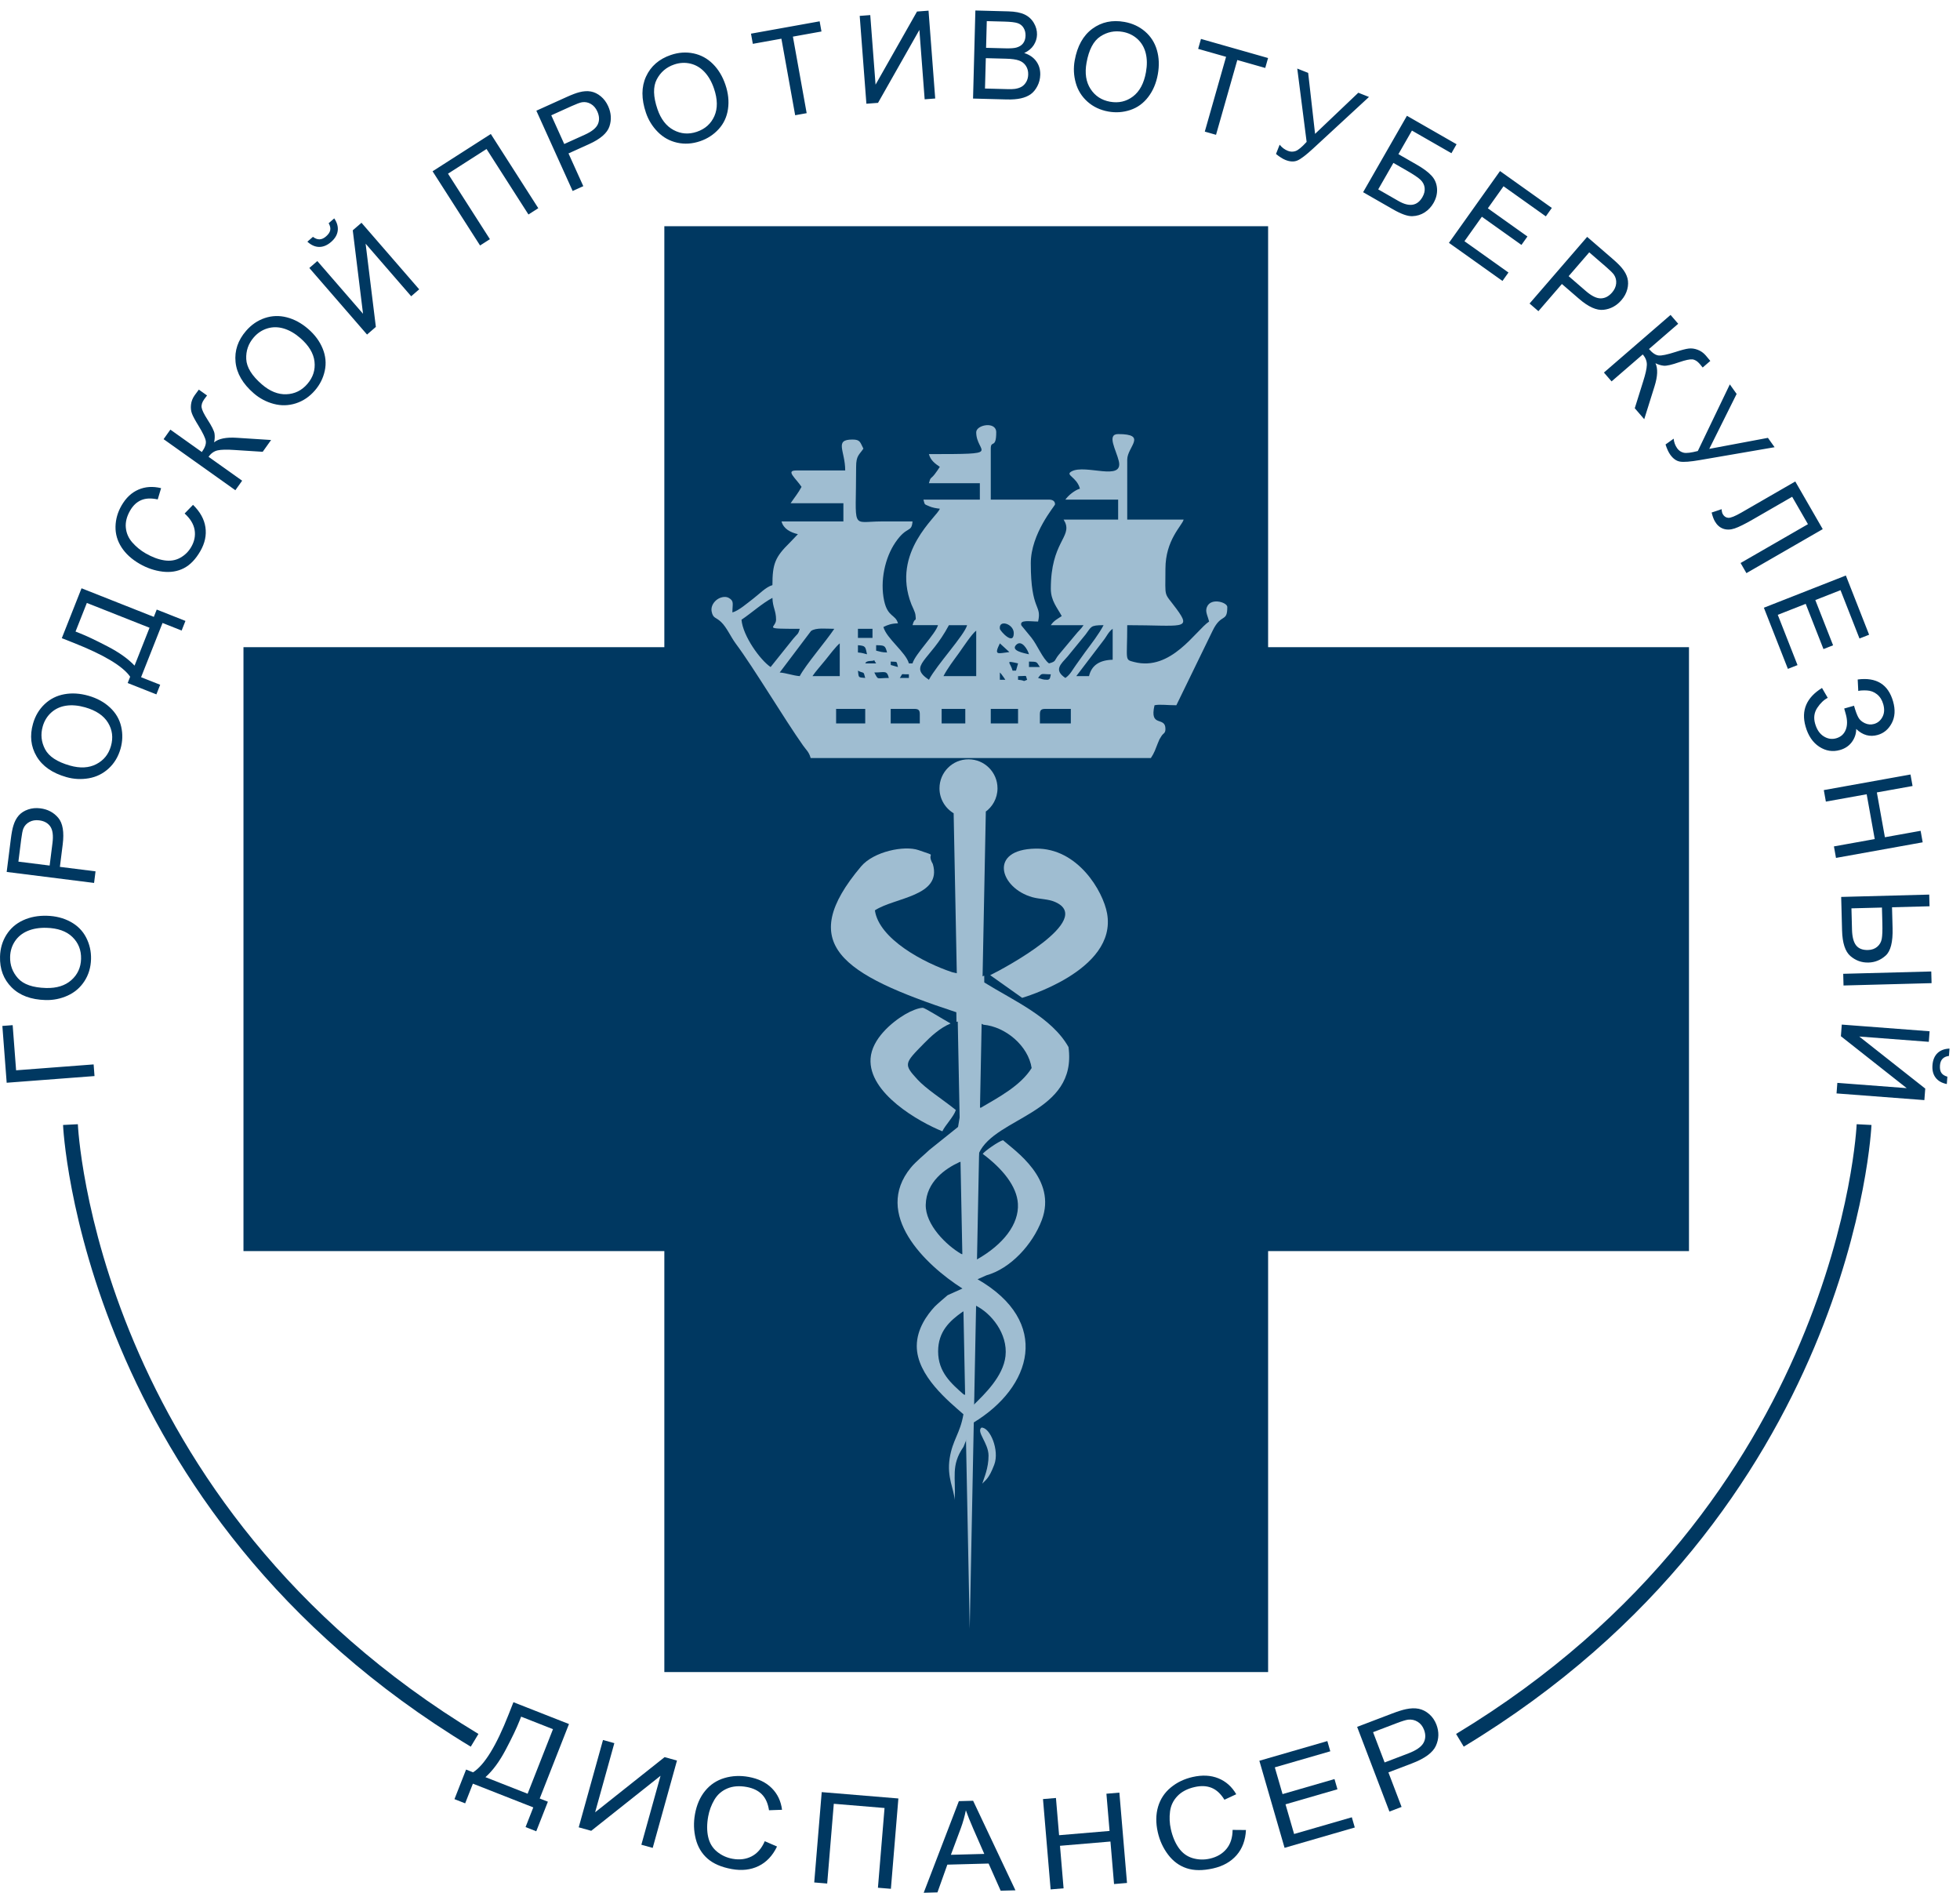 <?xml version="1.0" encoding="UTF-8"?> <svg xmlns="http://www.w3.org/2000/svg" xmlns:xlink="http://www.w3.org/1999/xlink" version="1.1" id="Слой_1" x="0px" y="0px" viewBox="0 0 373.725 360.824" style="enable-background:new 0 0 373.725 360.824;" xml:space="preserve"> <style type="text/css"> .st0{fill-rule:evenodd;clip-rule:evenodd;fill:#003861;} .st1{fill-rule:evenodd;clip-rule:evenodd;fill:#9FBDD1;} .st2{fill:#003861;} </style> <polygon class="st0" points="46.424,123.375 126.674,123.375 126.674,43.125 241.799,43.125 241.799,123.375 322.049,123.375 322.049,238.5 241.799,238.5 241.799,318.751 126.674,318.751 126.674,238.5 46.424,238.5 "></polygon> <path class="st1" d="M194.901,190.225c-0.247,0.048,18.192-5.101,16.191-16.111 c-0.772-4.247-5.607-12.482-13.626-12.339c-9.117,0.161-6.783,7.555-0.596,9.267 c1.446,0.4,2.954,0.298,4.356,0.923c7.54,3.363-9.779,12.654-12.419,13.936 L194.901,190.225z"></path> <path class="st1" d="M185.649,267.822c2.042-2.013,5.639-5.411,6.074-9.297 c0.479-4.284-2.754-8.236-5.733-9.661l-0.897,0.225 c-0.858-0.157-0.292,0.196-0.998,0.711l-0.579,0.291 c-2.409,1.698-4.637,3.728-4.639,7.527c-0.001,3.995,2.544,6.147,4.87,8.209 l0.78,0.193c0.526,0.49,0.42-0.117,1.155-0.064L185.649,267.822z M177.223,219.201c-0.787,0.767-2.599,2.23-3.553,3.397 c-7.27,8.889,2.727,18.511,9.844,23.04l-2.821,1.268 c-0.038,0.024-2.107,1.789-2.482,2.197c-1.411,1.533-3.395,4.208-3.405,7.486 c-0.018,5.649,6.122,10.579,8.896,13.015c-0.617,3.659-2.071,4.872-2.621,8.393 c-0.575,3.673,0.863,5.942,0.944,7.968c0.274-4.353-0.781-6.562,1.691-10.154 l1.86-4.588c11.223-6.761,14.928-19.242,0.822-27.353l1.683-0.749 c4.584-1.274,8.817-5.864,10.574-10.556c2.924-7.808-5.134-13.199-7.404-15.199 c-0.848,0.191-3.577,2.135-3.874,2.606c3.745,2.78,6.512,6.148,6.711,9.489 c0.233,3.908-2.781,7.78-7.806,10.632c-1.674-0.8-0.57-0.277-2.229-0.912 l-0.755-0.129c-2.807-1.617-6.876-5.572-6.782-9.402 c0.107-4.377,3.721-6.862,6.4-8.101l0.39-0.119 c1.124-0.543,2.009-0.427,3.239-0.219l0.01-0.716 c0.002-0.111,0.079-0.605,0.095-0.641c3.124-6.951,18.807-7.571,17.086-20.249 c-3.218-5.704-10.491-8.853-16.06-12.313l-0.007-1.298 c-0.852,0.385-1.838,0.378-2.684-0.024c-0.136-0.002-3.035-0.502-3.433-0.634 c-5.437-1.801-13.959-6.344-14.732-11.794c3.77-2.474,12.854-2.663,11.049-8.823 c-1.417-2.486,1.311-1.241-2.718-2.654c-2.689-0.943-8.553,0.247-10.964,3.105 c-12.46,14.778-3.893,20.545,18.163,27.803l0.027,1.827 c0.785-0.211,1.431-0.206,2.223-0.206c1.059,0,2.053,0.273,2.917,0.753 c4.189,0.374,8.546,4.004,9.192,8.258c-2.083,3.344-6.262,5.565-9.722,7.588 l-0.579-0.343c-0.581,0.608-0.813,1.022-1.72,1.022 c-0.79,0-0.725-0.174-1.416-0.594l-0.593,3.549L177.223,219.201z"></path> <path class="st1" d="M179.685,215.664c0.555-1.184,2.185-2.8,2.571-4.061 c-2.619-2.099-5.632-3.982-7.327-5.827c-2.668-2.904-2.488-3.053,1.206-6.818 c1.277-1.302,3.008-2.961,5.122-3.847c-1.827-1.031-4.96-3.003-5.306-2.994 c-0.816,0.021-2.206,0.563-3.419,1.281c-2.475,1.464-6.272,4.639-6.535,8.371 C165.529,208.416,175.298,213.888,179.685,215.664"></path> <path class="st1" d="M186.14,82.404c0,4.038,5.482,4.163-9.02,4.163 c0.319,1.196,1.184,1.828,2.081,2.429c-0.332,0.495-0.601,0.936-0.997,1.431 c-0.761,0.953-0.746,0.423-1.085,1.691h9.714v3.122h-10.755 c0.288,1.079,0.123,0.827,1.142,1.287c0.516,0.233,1.376,0.398,1.98,0.448 c-0.385,1.442-9.348,8.231-5.411,18.249c0.206,0.525,0.699,1.42,0.765,2 c0.186,1.63-0.092,0.21-0.558,1.954h4.857 c-0.445,1.666-4.394,5.551-4.857,7.286h-0.694 c-0.561-2.1-4.273-4.751-4.857-6.939c0.853-0.409,1.502-0.666,2.776-0.694 c-0.462-1.73-1.951-1.14-2.636-4.303c-0.816-3.769,0.157-8.21,2.137-11.114 c2.245-3.292,3.087-1.756,3.275-4.011c-1.966,0-3.932-0.003-5.898,0 c-5.94,0.01-4.857,1.932-4.857-10.408c0-2.15,0.582-2.266,1.388-3.47 c-0.629-1.189-0.571-1.734-2.082-1.734c-3.543,0-1.388,2.119-1.388,5.898h-9.367 c-2.045,0-0.067,1.468,1.041,3.123c-0.618,1.167-1.366,2.053-2.081,3.122h10.061 v3.469h-11.796c0.376,1.408,1.695,2.096,3.122,2.429l-1.526,1.596 c-2.806,2.756-3.331,4.022-3.331,8.118c-1.226,0.327-2.575,1.759-3.664,2.58 c-1.081,0.816-2.763,2.302-3.968,2.624c0-1.672,0.383-2.171-0.713-2.781 c-0.673-0.374-1.697-0.109-2.33,0.414c-0.69,0.57-1.08,1.393-0.911,2.21 c0.278,1.343,0.797,1.02,1.792,1.973c1.106,1.059,1.83,2.821,2.806,4.133 c3.496,4.695,9.229,14.333,12.837,19.428c0.607,0.857,1.132,1.232,1.438,2.378 h64.876c0.688-1.027,0.876-1.707,1.328-2.835 c0.328-0.82,0.284-0.713,0.705-1.376c0.358-0.563,0.742-0.463,0.742-1.34 c0-2.502-3.1-0.139-2.081-4.51c1.038-0.22,2.298,0,4.163,0l6.928-14.235 c1.654-3.404,2.786-1.462,2.786-4.5c0-0.947-3.6-1.986-4.001,0.437 c-0.111,0.669,0.332,1.483,0.532,2.338c-2.577,1.726-7.247,9.552-14.303,7.711 c-1.858-0.484-1.309-0.173-1.309-7.017c10.429,0,12.418,0.989,9.375-3.129 c-2.473-3.348-2.089-1.784-2.089-7.626c0-5.493,3.158-8.201,3.469-9.367h-10.755 V87.608c0-2.414,3.934-4.857-1.734-4.857c-2.243,0-0.367,3.041,0.129,5.154 c0.924,3.936-6.343,0.524-8.997,1.952c-1.344,0.723,0.974,1.022,1.583,3.302 c-0.977,0.261-2.274,1.333-2.775,2.082h10.061v3.816h-10.408 c0.03,0.084,0.12,0.102,0.138,0.228c0.018,0.124,0.109,0.178,0.132,0.229 c1.328,2.913-2.699,3.835-2.699,12.727c0,2.306,1.264,3.659,2.082,5.204 c-0.85,0.569-1.502,0.869-2.082,1.735h6.245 c-0.541,0.808-0.921,1.038-1.589,1.881l-3.16,3.779 c-0.889,1.087-0.397,1.239-1.844,1.626c-1.211-0.887-2.234-3.531-3.383-4.944 c-0.193-0.238-1.877-2.279-1.882-2.291c-0.417-1.159,1.646-0.745,3.183-0.745 c0.773-3.316-1.388-1.877-1.388-11.102c0-5.696,4.585-10.921,4.614-11.215 c0.042-0.444-0.244-0.927-1.144-0.927h-11.102v-9.714 c0-1.71,1.041,0.11,1.041-3.122C189.956,80.255,186.14,80.966,186.14,82.404 M152.488,119.873c-0.31,1.16-0.452,0.918-1.233,1.889l-4.318,5.397 c-1.984-1.329-5.293-5.924-5.551-9.02c1.93-1.293,3.919-3.116,5.898-4.163 c0.04,1.814,0.694,2.409,0.694,4.163 C147.977,119.784,145.006,119.873,152.488,119.873z M203.14,129.24 c-2.286-1.531-0.863-2.639,0.422-4.088l3.436-4.197 c1.131-1.481,0.84-1.777,3.427-1.777c-0.942,1.781-2.309,3.51-3.522,5.151 c-0.632,0.855-1.103,1.569-1.735,2.429 C204.474,127.705,204.083,128.608,203.14,129.24z M177.12,129.587 c-4.084-2.735,0.168-3.514,3.816-10.408h3.469 C183.898,121.08,178.637,126.72,177.12,129.587z M152.488,128.893 c-1.33-0.111-2.487-0.583-3.816-0.694l5.969-7.908 c0.933-0.684,2.902-0.418,4.438-0.418 C157.436,122.327,153.64,126.716,152.488,128.893z M190.65,119.873 c-0.254-1.85,2.654-0.96,2.652,0.826 C193.298,123.169,190.706,120.28,190.65,119.873z M163.589,119.873h2.775v1.734 h-2.775V119.873z M196.201,124.73c-0.918-0.214-3.566-0.674-2.43-1.809 C194.808,121.884,195.957,123.816,196.201,124.73z M167.059,122.995 c1.613,0.036,1.722,0.042,2.081,1.388c-1.057-0.024-1.265-0.157-2.081-0.347 V122.995z M190.65,122.648l1.814,1.656 C190.251,124.561,189.465,125.037,190.65,122.648z M163.589,122.995 c1.53,0.127,1.399,0.295,1.734,1.735c-0.791-0.184-0.798-0.269-1.734-0.347 V122.995z M207.65,128.893h-2.428l5.099-6.696 c0.746-0.925,0.98-1.694,1.839-2.324v5.898 C209.677,125.826,208.134,126.815,207.65,128.893z M167.059,126.465h-2.082 c0.131-0.083-0.01-0.446,1.204-0.478 C167.12,125.962,166.315,125.435,167.059,126.465z M169.834,126.118 c1.356,0.113,1.054-0.21,1.388,1.041l-1.374-0.389L169.834,126.118z M194.119,126.465l-0.389,1.374l-0.651,0.013 C192.644,126.223,191.477,125.849,194.119,126.465z M196.201,126.118 c1.645,0.037,1.375-0.014,2.081,1.041h-2.081V126.118z M166.712,128.199 c2.003,0,2.366-0.494,2.775,1.041C167.065,129.24,167.518,129.723,166.712,128.199z M160.12,122.648v6.245h-5.204c0.635-0.948,1.707-2.11,2.474-3.077 C157.989,125.058,159.482,123.116,160.12,122.648z M163.589,127.852 c1.232,0.652,1.001-0.061,1.387,1.388 C163.569,129.123,163.762,129.2,163.589,127.852z M186.14,120.22v8.673h-6.245 c0.83-1.568,1.829-2.851,2.923-4.363 C183.627,123.411,185.291,120.842,186.14,120.22z M173.303,128.546v0.694h-1.735 C172.307,128.232,171.52,128.586,173.303,128.546z M200.364,128.546 c-0.125,0.521-0.077,1.041-0.694,1.041c-0.937,0-0.957-0.166-1.735-0.347 C198.707,128.187,198.535,128.546,200.364,128.546z M190.65,128.199 c0.433,0.498-0.135-0.242,0.474,0.567c0.306,0.405,0.341,0.484,0.567,0.821h-1.041 V128.199z M194.119,128.893c1.966,0,1.333-0.302,1.735,0.694 c-1.057,0.437-0.081,0.138-1.735,0V128.893z M159.426,135.138h5.551v2.775h-5.551 V135.138z M169.834,135.138h4.51c0.799,0,1.041,0.242,1.041,1.041v1.734h-5.551 V135.138z M179.548,135.138h4.51v2.775h-4.51V135.138z M188.915,135.138H194.119v2.775 h-5.204V135.138z M198.283,136.179c0-0.799,0.242-1.041,1.041-1.041h4.857v2.775 h-5.898V136.179z"></path> <path class="st1" d="M187.421,155.078c-0.115,0.066-0.234,0.129-0.354,0.187 C187.188,155.207,187.306,155.144,187.421,155.078 M184.902,310.498l3.071-155.783 c-0.064,0.048-0.13,0.094-0.196,0.14c1.462-0.995,2.423-2.673,2.423-4.576 c0-3.055-2.476-5.531-5.531-5.531s-5.531,2.476-5.531,5.531 c0,2.047,1.111,3.834,2.765,4.791l-0.065-0.038L184.902,310.498z"></path> <path class="st1" d="M189.581,279.215c1.038-2.734-0.804-7.145-2.444-7.066 c-1.024,0.795,1.348,2.933,1.354,5.341c0.005,2.408-0.867,4.256-1.194,5.34 C187.951,282.092,188.543,281.949,189.581,279.215"></path> <path class="st2" d="M371.318,205.25l-0.107,1.403c-0.954-0.186-1.668-0.593-2.138-1.217 c-0.474-0.624-0.672-1.419-0.598-2.39c0.074-0.974,0.391-1.734,0.945-2.276 c0.559-0.542,1.326-0.836,2.305-0.876l-0.107,1.404 c-0.534,0.065-0.944,0.25-1.225,0.546c-0.285,0.296-0.447,0.715-0.487,1.249 c-0.047,0.62,0.042,1.097,0.271,1.432 C370.402,204.859,370.784,205.104,371.318,205.25 M367.93,196.594l-0.153,2.012 l-13.262-1.009l12.583,9.924l-0.167,2.195l-16.747-1.274l0.153-2.012l13.227,1.006 l-12.55-9.898l0.169-2.218L367.93,196.594z M368.246,185.194l0.059,2.227 l-16.789,0.446l-0.059-2.228L368.246,185.194z M353.026,173.162l0.107,4.049 c0.037,1.391,0.298,2.397,0.784,3.01c0.486,0.617,1.244,0.91,2.276,0.882 c0.7-0.018,1.285-0.226,1.748-0.617c0.463-0.392,0.75-0.892,0.863-1.497 c0.113-0.602,0.153-1.607,0.116-3.014l-0.079-2.966L353.026,173.162z M367.857,170.539l0.059,2.227l-7.152,0.19l0.106,3.998 c0.07,2.622-0.37,4.359-1.321,5.213c-0.947,0.85-2.038,1.294-3.269,1.326 c-1.301,0.035-2.45-0.377-3.451-1.238c-0.996-0.857-1.529-2.486-1.592-4.889 l-0.169-6.382L367.857,170.539z M347.756,150.619l16.53-2.973l0.394,2.193 l-6.81,1.225l1.536,8.542l6.81-1.225l0.395,2.193l-16.53,2.973l-0.395-2.193 l7.78-1.399l-1.536-8.542l-7.78,1.399L347.756,150.619z M347.412,131.149 l1.095,1.883c-0.738,0.376-1.403,1.012-1.996,1.903 c-0.592,0.895-0.731,1.894-0.416,3.003c0.32,1.128,0.863,1.938,1.631,2.426 c0.764,0.486,1.56,0.614,2.384,0.38c0.887-0.252,1.501-0.796,1.829-1.633 c0.332-0.834,0.33-1.845-0.005-3.026l-0.289-1.019l1.873-0.531 c0.277,0.978,0.546,1.71,0.806,2.197c0.26,0.487,0.68,0.864,1.259,1.13 c0.576,0.268,1.163,0.316,1.757,0.148c0.699-0.198,1.236-0.643,1.6-1.336 c0.366-0.689,0.416-1.5,0.153-2.425c-0.23-0.812-0.63-1.447-1.202-1.902 c-0.572-0.455-1.226-0.697-1.962-0.727c-0.735-0.027-1.27,0.007-1.601,0.101 l-0.108-2.188c3.573-0.469,5.824,0.932,6.751,4.2 c0.447,1.576,0.36,2.946-0.255,4.116c-0.615,1.17-1.507,1.923-2.68,2.256 c-1.504,0.427-2.872,0.047-4.103-1.14c0.005,0.889-0.267,1.71-0.808,2.465 c-0.547,0.752-1.306,1.268-2.284,1.546c-1.392,0.395-2.707,0.187-3.948-0.623 c-1.242-0.81-2.116-2.102-2.62-3.877 C343.406,135.423,344.453,132.98,347.412,131.149z M336.328,115.852l15.633-6.14 l4.434,11.288l-1.834,0.72l-3.619-9.214l-4.804,1.887l3.388,8.624l-1.834,0.72 l-3.387-8.624l-5.327,2.093l3.765,9.585l-1.834,0.72L336.328,115.852z M342.315,91.787l5.237,9.084l-14.55,8.388l-1.113-1.93l12.844-7.404 l-3.011-5.223l-7.495,4.321c-1.524,0.879-2.68,1.45-3.469,1.716 c-0.793,0.268-1.516,0.283-2.176,0.054c-0.656-0.23-1.189-0.7-1.593-1.401 c-0.246-0.426-0.453-0.989-0.62-1.686l1.906-0.639 c0.019,0.409,0.094,0.727,0.223,0.95c0.25,0.433,0.602,0.668,1.055,0.696 c0.453,0.027,1.288-0.309,2.508-1.012L342.315,91.787z M329.836,73.277 l1.298,1.821l-5.217,10.471l11.183-2.098l1.271,1.783l-14.291,2.459 c-1.787,0.308-3.034,0.405-3.737,0.287c-0.703-0.118-1.325-0.559-1.869-1.323 c-0.331-0.465-0.629-1.112-0.896-1.944l1.547-1.103 c0.065,0.684,0.29,1.296,0.676,1.837c0.313,0.439,0.726,0.716,1.239,0.836 c0.51,0.116,1.408,0.009,2.692-0.325L329.836,73.277z M318.537,60.035l1.457,1.686 l-5.572,4.817c0.662,0.766,1.281,1.177,1.848,1.229 c0.57,0.055,1.628-0.167,3.183-0.664c1.141-0.372,1.981-0.591,2.523-0.656 c0.543-0.071,1.114,0.003,1.713,0.224c0.597,0.218,1.119,0.583,1.559,1.092 c0.56,0.648,0.848,0.993,0.867,1.039l-1.455,1.258 c-0.051-0.059-0.145-0.174-0.283-0.345c-0.155-0.191-0.25-0.306-0.285-0.348 c-0.463-0.535-0.938-0.822-1.423-0.857c-0.49-0.041-1.307,0.138-2.453,0.528 c-1.445,0.505-2.437,0.733-2.974,0.68c-0.531-0.052-1.063-0.213-1.584-0.475 c0.484,1.013,0.424,2.481-0.175,4.394l-1.966,6.274l-1.805-2.088l1.599-5.108 c0.451-1.409,0.686-2.464,0.703-3.161c0.018-0.703-0.242-1.362-0.781-1.986 l-5.944,5.139l-1.458-1.686L318.537,60.035z M299.104,52.647l3.283,2.837 c1.089,0.941,2.032,1.404,2.84,1.395c0.806-0.011,1.524-0.382,2.161-1.119 c0.458-0.53,0.718-1.1,0.776-1.711c0.058-0.611-0.079-1.17-0.412-1.669 c-0.22-0.319-0.71-0.81-1.471-1.467l-3.251-2.809L299.104,52.647z M291.652,57.863l10.982-12.707l4.798,4.146c0.843,0.729,1.452,1.327,1.829,1.793 c0.535,0.643,0.887,1.293,1.06,1.949c0.17,0.659,0.157,1.36-0.038,2.106 c-0.195,0.746-0.566,1.433-1.111,2.063c-0.93,1.077-2.063,1.694-3.397,1.844 c-1.333,0.155-2.9-0.548-4.699-2.102l-3.26-2.817l-4.479,5.182L291.652,57.863z M276.278,46.294l9.737-13.685l9.881,7.031l-1.142,1.606l-8.065-5.739l-2.992,4.205 l7.549,5.372l-1.142,1.606l-7.549-5.372l-3.318,4.663l8.39,5.97l-1.142,1.606 L276.278,46.294z M262.793,36.103l3.856,2.211c1.041,0.597,1.942,0.834,2.707,0.71 c0.762-0.126,1.387-0.611,1.871-1.455c0.346-0.604,0.485-1.191,0.418-1.766 c-0.067-0.575-0.327-1.08-0.78-1.516c-0.456-0.438-1.325-1.021-2.604-1.754 l-2.574-1.476L262.793,36.103z M268.269,22.073l9.462,5.425l-0.98,1.709 l-7.529-4.317l-2.579,4.497l3.48,1.995c1.286,0.737,2.236,1.444,2.854,2.128 c0.62,0.68,0.962,1.489,1.029,2.433c0.069,0.941-0.157,1.861-0.674,2.763 c-0.422,0.736-0.98,1.331-1.674,1.78c-0.697,0.452-1.484,0.695-2.367,0.725 c-0.88,0.032-2.105-0.4-3.669-1.297l-5.708-3.273L268.269,22.073z M247.357,13.072l2.079,0.823l1.317,11.625l8.245-7.842l2.035,0.805L250.378,28.318 c-1.332,1.23-2.326,1.989-2.98,2.272c-0.655,0.284-1.415,0.252-2.288-0.094 c-0.531-0.21-1.132-0.591-1.809-1.145l0.699-1.767 c0.426,0.539,0.948,0.93,1.566,1.174c0.501,0.199,0.999,0.206,1.494,0.028 c0.492-0.18,1.187-0.758,2.083-1.736L247.357,13.072z M229.725,25.09 l4.058-14.259l-5.325-1.515l0.539-1.895l12.792,3.64l-0.539,1.895l-5.325-1.515 l-4.058,14.259L229.725,25.09z M207.176,11.964 c-0.358,1.989-0.105,3.652,0.759,4.987c0.864,1.335,2.104,2.15,3.72,2.441 c1.647,0.296,3.101-0.038,4.375-1.001c1.27-0.964,2.095-2.507,2.477-4.631 c0.242-1.343,0.226-2.557-0.048-3.639c-0.274-1.082-0.8-1.979-1.574-2.686 c-0.778-0.708-1.71-1.161-2.799-1.357c-1.547-0.278-2.974,0.013-4.281,0.875 C208.498,7.812,207.622,9.482,207.176,11.964z M204.92,11.518 c0.493-2.739,1.618-4.753,3.37-6.039c1.753-1.286,3.793-1.718,6.125-1.298 c1.527,0.275,2.835,0.887,3.932,1.835c1.093,0.947,1.845,2.131,2.253,3.551 c0.408,1.416,0.466,2.952,0.169,4.603c-0.301,1.674-0.909,3.114-1.824,4.311 c-0.915,1.202-2.053,2.03-3.414,2.484c-1.365,0.457-2.765,0.555-4.201,0.297 c-1.558-0.28-2.879-0.907-3.972-1.878c-1.089-0.97-1.836-2.161-2.233-3.575 C204.728,14.399,204.659,12.969,204.92,11.518z M187.815,16.878l4.182,0.111 c0.719,0.019,1.224,0.005,1.519-0.042c0.51-0.076,0.944-0.217,1.294-0.423 c0.35-0.206,0.639-0.511,0.873-0.915c0.234-0.405,0.356-0.874,0.37-1.41 c0.017-0.629-0.129-1.176-0.441-1.65c-0.308-0.473-0.745-0.81-1.31-1.012 c-0.562-0.203-1.38-0.318-2.447-0.346l-3.885-0.103L187.815,16.878z M188.021,9.117 l3.631,0.096c0.985,0.026,1.694-0.022,2.123-0.139 c0.571-0.153,1.004-0.423,1.3-0.807c0.296-0.383,0.453-0.868,0.469-1.458 c0.015-0.559-0.105-1.055-0.364-1.484c-0.254-0.433-0.63-0.736-1.122-0.906 c-0.492-0.17-1.342-0.27-2.546-0.302l-3.357-0.089L188.021,9.117z M185.536,18.789L185.98,2l6.3,0.167c1.282,0.034,2.305,0.229,3.074,0.59 c0.765,0.361,1.357,0.9,1.776,1.619c0.423,0.715,0.622,1.46,0.602,2.233 c-0.019,0.715-0.232,1.386-0.636,2.009c-0.404,0.623-1.003,1.119-1.799,1.489 c1.008,0.324,1.777,0.853,2.301,1.586c0.528,0.73,0.779,1.585,0.754,2.562 c-0.021,0.79-0.208,1.516-0.559,2.183c-0.35,0.667-0.774,1.176-1.272,1.531 c-0.498,0.351-1.119,0.612-1.859,0.78c-0.743,0.168-1.649,0.238-2.72,0.21 L185.536,18.789z M163.925,3.029l2.012-0.153l1.009,13.262l7.907-13.94 l2.195-0.167l1.274,16.747l-2.012,0.153l-1.006-13.227l-7.886,13.903l-2.218,0.169 L163.925,3.029z M151.619,21.968L148.994,7.377l-5.449,0.98l-0.349-1.939l13.09-2.354 l0.349,1.939L151.188,6.983l2.624,14.591L151.619,21.968z M125.358,20.799 c0.652,1.913,1.68,3.244,3.083,3.992c1.403,0.748,2.883,0.859,4.437,0.33 c1.584-0.54,2.693-1.538,3.34-2.997c0.643-1.458,0.616-3.209-0.08-5.251 c-0.44-1.291-1.043-2.346-1.808-3.159c-0.765-0.813-1.66-1.342-2.68-1.585 c-1.024-0.241-2.059-0.186-3.106,0.171c-1.488,0.507-2.594,1.454-3.319,2.841 C124.5,16.528,124.544,18.413,125.358,20.799z M123.169,21.504 c-0.898-2.635-0.892-4.942,0.017-6.916c0.909-1.975,2.483-3.341,4.726-4.106 c1.469-0.501,2.91-0.599,4.328-0.302c1.415,0.298,2.648,0.969,3.693,2.012 c1.044,1.04,1.839,2.355,2.381,3.943c0.549,1.61,0.715,3.164,0.497,4.655 c-0.217,1.495-0.811,2.771-1.78,3.828c-0.972,1.062-2.149,1.827-3.529,2.297 c-1.498,0.511-2.958,0.604-4.384,0.285c-1.423-0.32-2.654-1-3.687-2.043 C124.398,24.116,123.645,22.899,123.169,21.504z M107.587,27.453l3.954-1.788 c1.311-0.593,2.127-1.254,2.459-1.992c0.328-0.736,0.293-1.544-0.108-2.431 c-0.288-0.638-0.697-1.114-1.227-1.423c-0.53-0.31-1.095-0.419-1.688-0.327 c-0.382,0.066-1.034,0.305-1.949,0.718l-3.915,1.77L107.587,27.453z M109.19,36.408 l-6.92-15.304l5.778-2.612c1.015-0.459,1.814-0.76,2.396-0.907 c0.808-0.215,1.546-0.262,2.214-0.143c0.669,0.122,1.301,0.429,1.896,0.919 c0.595,0.49,1.062,1.116,1.405,1.874c0.587,1.297,0.671,2.584,0.247,3.857 c-0.419,1.275-1.716,2.402-3.881,3.381l-3.926,1.775l2.822,6.241L109.19,36.408z M82.483,32.652l11.103-7.108l9.055,14.145l-1.877,1.201l-7.993-12.486 l-7.349,4.705L93.414,45.596l-1.876,1.201L82.483,32.652z M62.668,42.553 l1.063-0.922c0.547,0.804,0.768,1.596,0.663,2.37 c-0.102,0.777-0.521,1.481-1.257,2.119c-0.738,0.64-1.498,0.958-2.274,0.952 c-0.778-0.008-1.531-0.339-2.254-1l1.064-0.922 c0.425,0.33,0.846,0.487,1.255,0.475c0.411-0.01,0.82-0.194,1.225-0.545 c0.47-0.407,0.742-0.809,0.815-1.208C63.043,43.475,62.944,43.033,62.668,42.553z M58.984,51.087l1.524-1.321l8.713,10.048l-1.958-15.906l1.663-1.442l11.003,12.689 l-1.524,1.322L69.715,46.455l1.953,15.864l-1.681,1.458L58.984,51.087z M49.926,73.27c1.529,1.322,3.089,1.951,4.678,1.888 c1.589-0.063,2.922-0.714,3.995-1.957c1.094-1.266,1.548-2.688,1.369-4.274 c-0.182-1.584-1.089-3.081-2.722-4.492c-1.032-0.892-2.085-1.497-3.156-1.813 c-1.071-0.315-2.111-0.32-3.114-0.014c-1.006,0.309-1.871,0.879-2.594,1.716 c-1.028,1.189-1.504,2.565-1.429,4.129C47.028,70.016,48.018,71.621,49.926,73.27z M48.393,74.984c-2.106-1.82-3.266-3.815-3.479-5.977 c-0.213-2.163,0.455-4.139,2.004-5.931c1.015-1.174,2.208-1.987,3.583-2.448 c1.372-0.458,2.774-0.501,4.204-0.129c1.427,0.37,2.777,1.103,4.046,2.2 c1.287,1.112,2.215,2.369,2.78,3.767c0.568,1.4,0.7,2.801,0.398,4.203 c-0.302,1.408-0.931,2.662-1.885,3.766c-1.035,1.198-2.248,2.015-3.64,2.46 c-1.39,0.442-2.795,0.478-4.214,0.099C50.774,76.617,49.508,75.948,48.393,74.984z M31.193,83.718l1.292-1.816l6.001,4.27c0.587-0.825,0.84-1.524,0.756-2.087 c-0.081-0.567-0.549-1.542-1.4-2.935c-0.632-1.02-1.044-1.784-1.236-2.295 c-0.198-0.511-0.261-1.083-0.188-1.718c0.07-0.631,0.301-1.225,0.69-1.773 c0.497-0.698,0.763-1.06,0.803-1.089l1.567,1.115 c-0.045,0.064-0.135,0.182-0.268,0.356c-0.149,0.196-0.238,0.315-0.27,0.36 c-0.41,0.576-0.576,1.106-0.495,1.586c0.076,0.486,0.444,1.237,1.095,2.257 c0.833,1.284,1.289,2.193,1.365,2.727c0.075,0.528,0.045,1.083-0.086,1.652 c0.87-0.71,2.309-1.001,4.31-0.872l6.561,0.422l-1.6,2.249l-5.342-0.342 c-1.475-0.105-2.556-0.082-3.238,0.067c-0.687,0.149-1.266,0.558-1.744,1.23 l6.403,4.556l-1.292,1.816L31.193,83.718z M35.204,97.89l1.6-1.65 c1.35,1.314,2.136,2.731,2.363,4.256c0.228,1.525-0.093,3.045-0.965,4.56 c-0.901,1.566-1.953,2.656-3.159,3.27c-1.202,0.616-2.556,0.829-4.061,0.644 c-1.507-0.187-2.953-0.676-4.342-1.476c-1.514-0.872-2.67-1.92-3.465-3.149 c-0.795-1.229-1.178-2.546-1.15-3.95c0.028-1.405,0.413-2.748,1.151-4.029 c0.839-1.457,1.912-2.467,3.224-3.03c1.313-0.566,2.751-0.658,4.317-0.276 l-0.641,2.148c-1.25-0.273-2.306-0.227-3.155,0.137 c-0.853,0.361-1.558,1.03-2.118,2.002c-0.641,1.115-0.912,2.204-0.808,3.261 c0.104,1.057,0.522,2.001,1.25,2.821c0.729,0.826,1.573,1.514,2.532,2.066 c1.237,0.712,2.421,1.155,3.549,1.326c1.132,0.173,2.142,0.01,3.036-0.486 c0.894-0.495,1.593-1.185,2.103-2.069c0.62-1.077,0.831-2.165,0.64-3.267 C36.909,99.895,36.278,98.86,35.204,97.89z M16.56,114.942l-2.157,5.453 l0.8,0.317c1.33,0.526,3.104,1.367,5.318,2.52 c2.215,1.15,3.926,2.373,5.136,3.659l2.856-7.22L16.56,114.942z M11.785,121.655 l3.762-9.51l13.785,5.454l0.552-1.396l5.475,2.166l-0.725,1.832l-3.643-1.441 l-4.09,10.339l3.642,1.441L29.82,132.372l-5.475-2.166l0.475-1.2 c-1.397-2.016-4.983-4.166-10.752-6.448L11.785,121.655z M13.316,145.938 c1.944,0.554,3.623,0.468,5.038-0.259c1.415-0.727,2.349-1.879,2.799-3.458 c0.459-1.609,0.271-3.089-0.559-4.452c-0.832-1.359-2.286-2.335-4.361-2.926 c-1.312-0.374-2.522-0.479-3.626-0.315c-1.104,0.165-2.049,0.599-2.83,1.299 c-0.782,0.704-1.326,1.585-1.63,2.65c-0.431,1.511-0.283,2.96,0.444,4.346 C9.317,144.208,10.891,145.246,13.316,145.938z M12.648,148.138 c-2.677-0.763-4.569-2.083-5.673-3.955c-1.105-1.872-1.331-3.945-0.681-6.223 c0.425-1.493,1.165-2.733,2.218-3.729c1.051-0.993,2.305-1.624,3.758-1.888 c1.45-0.266,2.984-0.169,4.597,0.29c1.635,0.466,3.007,1.215,4.108,2.245 c1.105,1.03,1.815,2.245,2.132,3.645c0.319,1.404,0.277,2.806-0.123,4.209 c-0.434,1.523-1.19,2.775-2.265,3.765c-1.074,0.987-2.333,1.611-3.78,1.866 C15.495,148.616,14.065,148.542,12.648,148.138z M9.466,165.005l0.542-4.306 c0.18-1.427,0.043-2.469-0.413-3.137c-0.456-0.664-1.163-1.057-2.129-1.178 c-0.695-0.087-1.314,0.012-1.854,0.303c-0.541,0.29-0.93,0.714-1.161,1.268 c-0.144,0.36-0.281,1.04-0.406,2.038l-0.536,4.263L9.466,165.005z M17.938,168.317 L1.274,166.22L2.066,159.929c0.139-1.106,0.3-1.944,0.478-2.517 c0.239-0.801,0.585-1.455,1.035-1.962c0.454-0.506,1.045-0.885,1.774-1.136 c0.729-0.251,1.506-0.323,2.333-0.219c1.412,0.178,2.554,0.779,3.418,1.806 c0.868,1.023,1.151,2.718,0.854,5.076l-0.538,4.275l6.796,0.855L17.938,168.317z M8.79,188.346c2.021,0.054,3.625-0.448,4.815-1.503 c1.189-1.056,1.808-2.404,1.851-4.046c0.044-1.673-0.506-3.06-1.649-4.173 c-1.144-1.11-2.794-1.693-4.952-1.75c-1.364-0.036-2.562,0.163-3.59,0.597 c-1.028,0.434-1.836,1.09-2.418,1.962c-0.583,0.876-0.89,1.865-0.919,2.971 c-0.042,1.571,0.462,2.938,1.511,4.099C4.486,187.665,6.269,188.279,8.79,188.346z M8.69,190.643c-2.783-0.074-4.943-0.882-6.479-2.42 c-1.535-1.539-2.27-3.49-2.207-5.858c0.041-1.551,0.449-2.937,1.221-4.164 c0.771-1.223,1.828-2.145,3.171-2.763c1.338-0.618,2.848-0.906,4.524-0.862 c1.7,0.045,3.215,0.429,4.537,1.153c1.326,0.723,2.316,1.723,2.971,3 c0.658,1.281,0.966,2.65,0.928,4.108c-0.042,1.582-0.462,2.983-1.257,4.21 c-0.795,1.223-1.859,2.141-3.197,2.747 C11.567,190.398,10.163,190.682,8.69,190.643z M1.274,206.408l-0.824-10.83 l1.965-0.149l0.655,8.607l14.782-1.124l0.169,2.222L1.274,206.408z"></path> <path class="st2" d="M105.441,329.637l-6.074-2.386l-0.324,0.824 c-0.538,1.37-1.409,3.193-2.61,5.465c-1.197,2.274-2.491,4.022-3.87,5.247 l8.041,3.159L105.441,329.637z M97.898,324.496l10.592,4.162l-5.578,14.197 l1.555,0.611l-2.216,5.638l-2.04-0.802l1.474-3.752l-11.515-4.524l-1.474,3.751 l-2.041-0.802l2.215-5.638l1.336,0.525c2.177-1.401,4.433-5.074,6.767-11.015 L97.898,324.496z"></path> <polygon class="st2" points="114.977,331.701 117.14,332.302 113.474,345.486 126.725,334.967 129.084,335.622 124.456,352.271 122.293,351.67 125.949,338.521 112.733,349.013 110.348,348.349 "></polygon> <path class="st2" d="M145.824,350.995l2.336,1.014c-0.845,1.755-2.017,2.994-3.516,3.723 c-1.499,0.729-3.205,0.921-5.118,0.573c-1.977-0.359-3.519-1.025-4.624-1.999 c-1.106-0.97-1.851-2.221-2.24-3.752c-0.388-1.534-0.438-3.11-0.143-4.732 c0.322-1.768,0.966-3.246,1.938-4.431c0.971-1.185,2.193-1.997,3.666-2.436 c1.473-0.44,3.02-0.51,4.638-0.215c1.84,0.335,3.307,1.047,4.399,2.141 c1.096,1.095,1.748,2.468,1.955,4.125l-2.483,0.088 c-0.199-1.312-0.656-2.327-1.362-3.036c-0.706-0.713-1.674-1.18-2.902-1.403 c-1.408-0.256-2.646-0.159-3.706,0.295c-1.059,0.453-1.88,1.175-2.453,2.158 c-0.578,0.987-0.968,2.04-1.172,3.16c-0.263,1.445-0.266,2.749-0.008,3.907 c0.257,1.163,0.817,2.095,1.678,2.804c0.862,0.708,1.849,1.162,2.966,1.366 c1.361,0.248,2.574,0.092,3.647-0.461 C144.396,353.327,145.23,352.366,145.824,350.995"></path> <polygon class="st2" points="156.681,341.637 171.3,342.849 169.872,360.07 167.401,359.866 168.661,344.665 158.985,343.862 157.725,359.064 155.254,358.859 "></polygon> <path class="st2" d="M181.313,353.587l6.366-0.17l-2.076-4.737 c-0.626-1.44-1.102-2.63-1.436-3.571c-0.227,1.133-0.541,2.248-0.942,3.353 L181.313,353.587z M176.128,360.824l6.705-17.466l2.718-0.073l8.067,17.071 l-2.814,0.075l-2.301-5.178l-7.867,0.21l-1.887,5.289L176.128,360.824z"></path> <polygon class="st2" points="200.328,360.184 198.873,342.965 201.344,342.756 201.943,349.851 211.567,349.038 210.967,341.943 213.438,341.734 214.893,358.954 212.422,359.162 211.737,351.058 202.114,351.871 202.799,359.975 "></polygon> <path class="st2" d="M235.027,348.84l2.547,0.022c-0.094,1.946-0.69,3.543-1.785,4.799 c-1.096,1.255-2.592,2.099-4.489,2.524c-1.961,0.44-3.64,0.429-5.038-0.037 c-1.396-0.462-2.571-1.324-3.526-2.581c-0.956-1.261-1.616-2.692-1.977-4.302 c-0.394-1.754-0.376-3.366,0.056-4.836c0.432-1.469,1.241-2.694,2.426-3.673 c1.185-0.979,2.582-1.647,4.187-2.007c1.825-0.409,3.453-0.325,4.885,0.256 c1.436,0.581,2.573,1.591,3.41,3.036l-2.252,1.049 c-0.695-1.13-1.511-1.887-2.438-2.264c-0.928-0.381-2.001-0.433-3.219-0.16 c-1.396,0.313-2.499,0.886-3.298,1.717c-0.799,0.831-1.273,1.815-1.417,2.944 c-0.147,1.134-0.096,2.256,0.154,3.367c0.321,1.433,0.827,2.634,1.516,3.601 c0.69,0.971,1.57,1.61,2.639,1.927c1.07,0.316,2.156,0.349,3.264,0.1 c1.35-0.303,2.406-0.919,3.178-1.847 C234.622,351.545,235.015,350.335,235.027,348.84"></path> <polygon class="st2" points="244.937,352.258 240.13,335.658 253.092,331.906 253.656,333.853 243.076,336.916 244.553,342.016 254.456,339.149 255.02,341.096 245.117,343.964 246.755,349.62 257.761,346.434 258.325,348.381 "></polygon> <path class="st2" d="M264.013,335.982l4.512-1.721c1.496-0.57,2.455-1.229,2.889-1.984 c0.43-0.754,0.467-1.595,0.111-2.53c-0.257-0.673-0.66-1.182-1.214-1.522 c-0.554-0.34-1.163-0.474-1.824-0.398c-0.426,0.055-1.164,0.28-2.208,0.679 l-4.467,1.704L264.013,335.982z M264.931,345.345l-6.158-16.146l6.593-2.514 c1.158-0.442,2.064-0.727,2.717-0.86c0.908-0.195,1.723-0.218,2.445-0.071 c0.723,0.151,1.389,0.491,1.996,1.021c0.608,0.53,1.062,1.197,1.367,1.997 c0.522,1.368,0.493,2.709-0.093,4.017c-0.58,1.311-2.11,2.437-4.582,3.379 l-4.479,1.708l2.511,6.585L264.931,345.345z"></path> <path class="st2" d="M14.845,214.313c0.011,0.208,3.154,72.001,76.382,116.235 l-1.462,2.425c-74.522-45.016-77.732-118.304-77.743-118.516L14.845,214.313z"></path> <path class="st2" d="M356.845,214.457c-0.011,0.212-3.221,73.5-77.743,118.516 l-1.462-2.425c73.228-44.234,76.371-116.027,76.382-116.235L356.845,214.457z"></path> </svg> 
